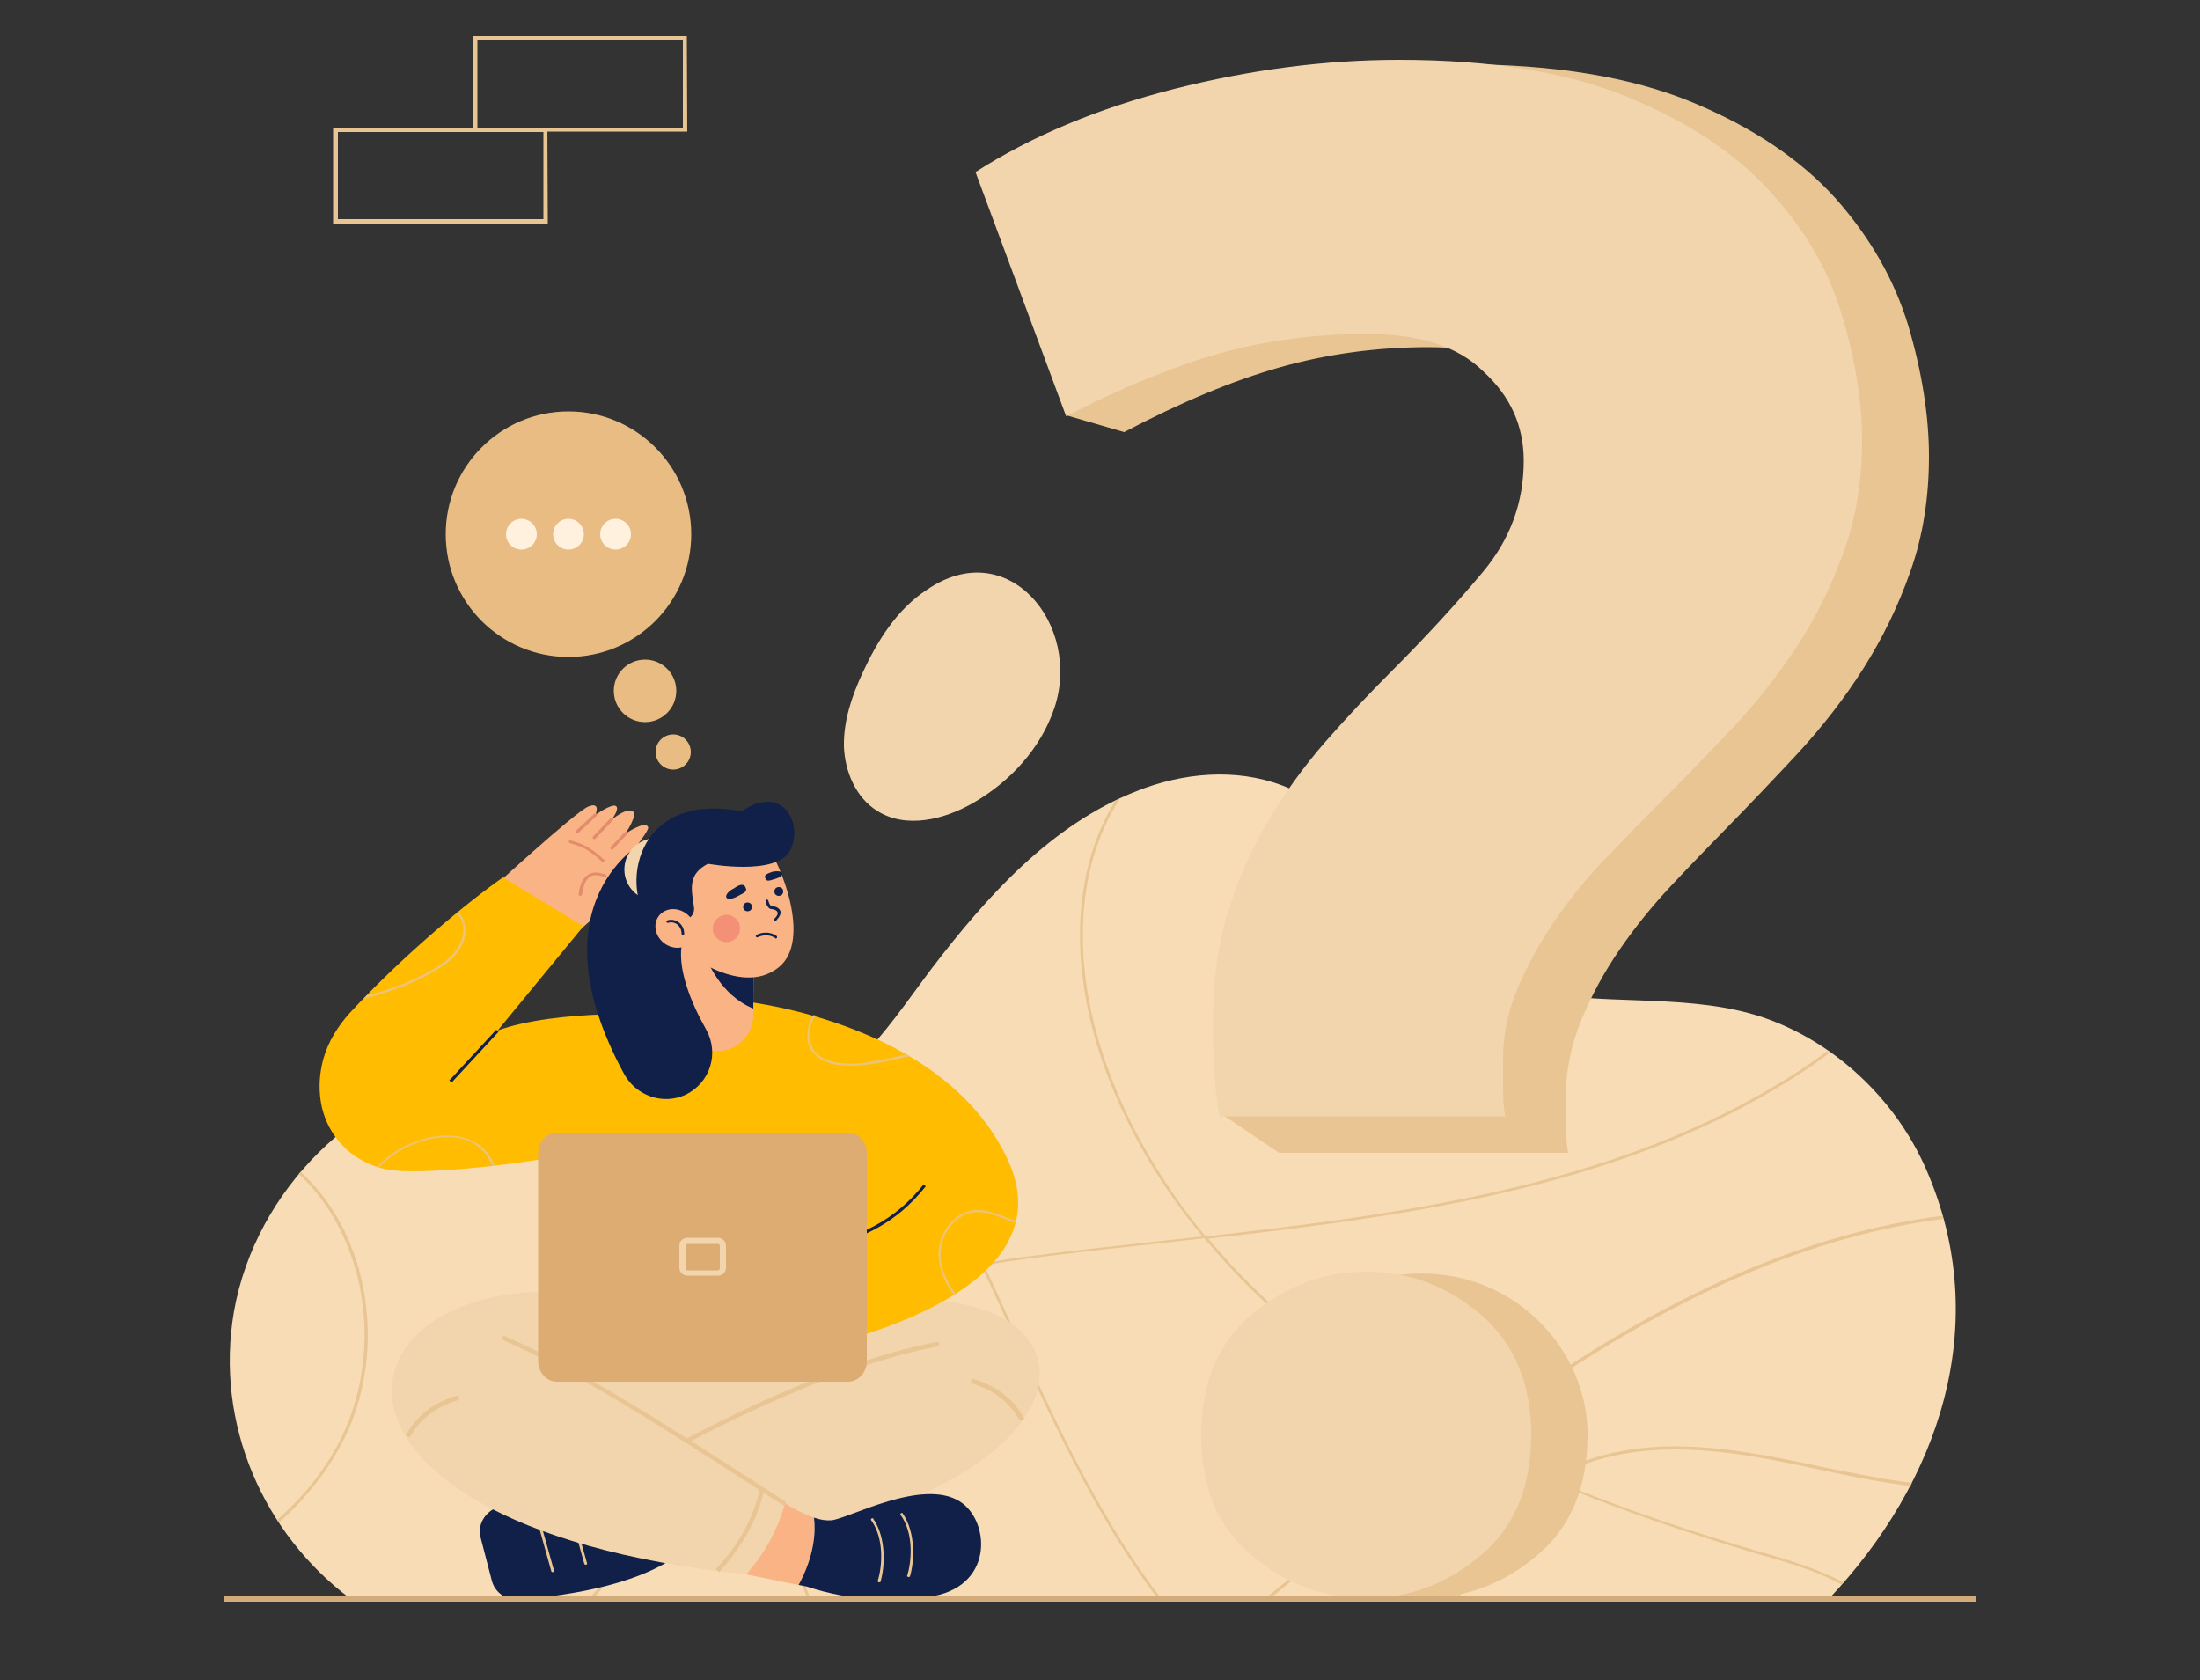 <?xml version="1.0" encoding="utf-8"?>
<!-- Generator: Adobe Illustrator 24.2.3, SVG Export Plug-In . SVG Version: 6.00 Build 0)  -->
<svg version="1.1" id="Layer_1" xmlns="http://www.w3.org/2000/svg" xmlns:xlink="http://www.w3.org/1999/xlink" x="0px" y="0px"
	 viewBox="0 0 500 381.8" style="enable-background:new 0 0 500 381.8;" xml:space="preserve">
<rect x="0" y="0" width="500" height="381.8" fill="#333333" stroke="none"/>
<style type="text/css">
	.st0{fill:#F7DCB5;}
	.st1{fill:#E8C592;}
	.st2{fill:#F2D5AD;}
	.st3{fill:#E8BC82;}
	.st4{fill:#FFF1DE;}
	.st5{fill:#102048;}
	.st6{fill:#F9B384;}
	.st7{fill:#E28B6D;}
	.st8{fill:#FFBC00;}
	.st9{opacity:0.8;}
	.st10{opacity:0.4;fill:#EB5D60;enable-background:new    ;}
	.st11{fill:#DDAC72;}
	.st12{fill:#D3AA79;}
</style>
<g id="OBJECTS">
	<g>
		<g>
			<g>
				<path class="st0" d="M437.7,265.6c-6.5-14.8-19-27.2-34.1-33.3c-15.7-6.4-33.7-4-50.1-6.2c-14.3-1.8-24.7-8.2-33.2-19.6
					c-8.2-10.9-15.5-22.9-28.9-28c-10.6-4-22.6-2.9-33.1,1.3c-19.4,7.6-34,23.9-46.4,40.1c-11.2,14.8-20.4,31-41.3,31.5
					s-40.7-11.4-61.7-8.2c-27.7,4.2-50.8,27.3-55.7,54.7c-4.5,25.8,6.8,50.7,26.4,65.4h336.1C440.4,337.2,453.3,301.1,437.7,265.6z"
					/>
				<g>
					<path class="st1" d="M133.8,363.4h0.9c6.4-7.1,11.5-15.6,14.6-25.1c5.2-15.4,5-31.5-0.6-45.5c-2.8-7-6.9-13.6-10.8-20
						c-4-6.4-8.1-13.1-10.9-20.2c-1.2-3-2-6.1-2.5-9.4c-0.2,0-0.4-0.1-0.7-0.1c0.5,3.3,1.4,6.6,2.6,9.7c2.8,7.2,7,13.9,11,20.3
						c3.9,6.3,8,12.9,10.8,19.8c5.5,13.8,5.7,29.8,0.6,45C145.5,347.7,140.4,356.3,133.8,363.4z"/>
					<path class="st1" d="M414.1,334.1c6.9,1.5,13.6,2.8,20.1,3.6c0.1-0.2,0.2-0.4,0.3-0.7c-6.5-0.8-13.2-2.2-20.3-3.6
						c-10.6-2.3-22.2-4.7-33.6-4.7c-7.1,0-14.1,1-20.9,3.5c-2.6,1-5,2.2-7.4,3.6c-6.1-2.6-12.3-5.5-18.3-8.6
						c4.4-3.3,8.9-6.6,13.4-9.7c33.5-23.4,64.5-36.7,94.3-40.5c-0.1-0.2-0.1-0.4-0.2-0.7c-30,3.8-61,17.1-94.6,40.6
						c-4.6,3.2-9.2,6.5-13.7,10c-6.8-3.5-13.6-7.4-20.2-11.7c-11.9-7.8-26-18.9-38.4-33.7c47.8-5.4,96.6-12.1,136.3-38.7
						c1.5-1,3.2-2.2,4.9-3.5c-0.2-0.1-0.4-0.3-0.6-0.4c-1.6,1.3-3.3,2.4-4.7,3.4c-39.8,26.6-88.6,33.3-136.5,38.7
						c-8.7-10.5-16.5-22.9-21.9-37.3c-8.4-22.4-8-44.3,1.2-60.2c0.4-0.7,0.8-1.4,1.3-2.1c-0.4,0.2-0.7,0.4-1.1,0.5
						c-0.2,0.4-0.4,0.7-0.7,1.2c-9.3,16-9.8,38.2-1.3,60.8c5.4,14.3,13.1,26.6,21.8,37.1c-2.8,0.3-5.5,0.6-8.3,0.9
						c-10,1.1-20.3,2.2-30.3,3.5c-3.6,0.4-7.4,1-11.1,1.7c-7.9-16.7-16.6-33.1-27.9-47.1c-0.1,0.1-0.3,0.3-0.5,0.5
						c11.2,13.9,19.8,30.1,27.7,46.7c-16.1,3.1-31.8,8.9-40.2,22.3c-7.8,12.6-7.8,30,0,51.7c0.3,0.7,0.5,1.5,0.8,2.2h0.7
						c-0.3-0.8-0.6-1.6-0.9-2.4c-7.8-21.5-7.8-38.7-0.1-51.1c8.3-13.3,23.8-19,39.9-22.1c2.8,5.9,5.5,11.9,8.2,17.8l0.3,0.7
						c9.3,20.6,19,40.5,31.6,57.1h0.8c-12.8-16.6-22.5-36.7-31.9-57.4l-0.3-0.7c-2.7-5.9-5.3-11.8-8.1-17.7
						c3.6-0.7,7.3-1.2,10.9-1.7c10-1.3,20.3-2.4,30.3-3.5c2.9-0.3,5.8-0.7,8.8-1c12.5,15,26.8,26.3,38.8,34.2
						c6.5,4.2,13.2,8.1,20,11.6c-11.5,8.7-22.7,17.8-33.6,26.8c-3.8,3.1-7.6,6.2-11.5,9.4h1.1c3.6-3,7.2-5.9,10.8-8.8
						c11-9,22.3-18.2,33.9-27c6.1,3.1,12.2,5.9,18.3,8.6c-8.3,5.3-15.1,13.5-19.2,23.4c-0.5,1.3-1,2.5-1.4,3.8h0.7
						c0.4-1.2,0.8-2.4,1.3-3.5c4.1-10,10.9-18.2,19.3-23.4c17,7.2,33.7,12.6,48.1,16.9l0.5,0.1c6.1,1.8,12.3,3.6,17.7,6.6
						c0.1-0.1,0.3-0.4,0.4-0.5c-5.6-3-11.8-4.9-18-6.7l-0.5-0.1c-14.2-4.2-30.8-9.5-47.6-16.6c2.2-1.3,4.5-2.4,6.9-3.3
						C377.5,326.3,396.9,330.4,414.1,334.1z"/>
					<path class="st1" d="M81.3,290.3c3,12.2,1.6,25.4-3.6,36.2c-3.5,7.1-8.5,13.5-14.7,18.9c0.1,0.2,0.2,0.4,0.4,0.6
						c6.3-5.6,11.4-12.1,14.9-19.2c5.4-10.9,6.7-24.3,3.7-36.7c-2.4-9.7-7.1-17.8-13.7-23.8c-0.1,0.1-0.3,0.4-0.4,0.5
						C74.3,272.7,78.9,280.8,81.3,290.3z"/>
				</g>
			</g>
			<path class="st2" d="M234.3,135.5c5.9,6,8.5,16.1,5.3,25.5c-3.1,9.1-10,16.6-18.3,21.4c-6.7,3.9-15.4,6-21.9,1.9
				c-4.9-3-7.4-9-7.6-14.7c-0.1-5.8,1.8-11.4,4.2-16.6c3.4-7.4,7.9-14.6,14.7-19C219.9,127.7,228.6,129.7,234.3,135.5z"/>
		</g>
		<g>
			<path class="st1" d="M156.2,29.9h-48.8V8.2h48.7L156.2,29.9L156.2,29.9z M108.5,29h46.7V9.2h-46.7V29z"/>
			<path class="st1" d="M124.5,50.8H75.7V29h48.7L124.5,50.8L124.5,50.8z M76.8,49.8h46.7V30H76.8V49.8z"/>
		</g>
		<g>
			<g>
				<path class="st1" d="M433.7,74c-3.2-10.5-8.7-20.1-16.6-29c-8-8.8-18.8-16.1-32.6-21.8s-31.3-8.6-52.5-8.6
					c-16.9,0-34.2,2.3-51.7,6.8c-17.6,4.6-32.8,11.1-45.8,19.5l16.9,46.2l-9,7.3l13.1,3.8c12.9-6.8,24.7-11.7,35.3-14.7
					s21.9-4.6,33.8-4.6s20.9,2.9,27.1,8.6c6.1,5.8,9.2,12.7,9.2,20.8c0,9.8-3.2,18.5-9.4,26.1c-6.3,7.6-13.3,15.3-20.9,23.1
					c-5.3,5.4-10.4,11-15.4,16.7c-5,5.8-9.4,11.9-13.2,18.6c-3.8,6.6-6.9,13.7-9.2,21.3c-2.3,7.6-3.5,16.2-3.5,25.6
					c0,3,0.1,6.7,0.2,10.9c0,0.8,0.1,1.6,0.1,2.3h-12.4l13.5,9.1h65.7c-0.4-2-0.5-4.4-0.5-7.1s0-4.7,0-6.1c0-5.8,1.2-11.4,3.5-17
					s5.2-10.9,8.7-16s7.4-9.9,11.7-14.5c4.3-4.6,8.5-8.9,12.4-12.9c5.3-5.4,10.8-11.2,16.4-17.2c5.6-6.1,10.6-12.5,14.9-19.3
					s7.9-14.1,10.7-22.1c2.8-7.9,4.2-16.6,4.2-26.1C438.4,94.5,436.8,84.5,433.7,74z"/>
				<path class="st2" d="M310.6,75.9c-11.8,0-22.9,1.5-33.4,4.4c-10.5,3-22.1,7.7-34.9,14.3l-20.6-55.5
					c12.8-8.2,27.9-14.5,45.2-18.9c17.4-4.4,34.4-6.6,51.1-6.6c20.9,0,38.2,2.8,51.8,8.4c13.6,5.6,24.3,12.6,32.2,21.2
					c7.9,8.5,13.4,17.8,16.5,28s4.7,19.8,4.7,29s-1.4,17.6-4.2,25.3c-2.8,7.7-6.3,14.9-10.6,21.4c-4.3,6.5-9.2,12.8-14.8,18.7
					c-5.6,5.9-11,11.5-16.2,16.7c-3.9,3.9-8,8.1-12.3,12.6c-4.3,4.4-8.1,9.1-11.5,14s-6.3,10.1-8.6,15.5c-2.3,5.4-3.4,10.9-3.4,16.5
					c0,1.3,0,3.3,0,5.9s0.1,4.9,0.5,6.9h-64.9c-0.7-3.3-1.1-7-1.3-11.1c-0.2-4.1-0.2-7.6-0.2-10.6c0-9.2,1.1-17.5,3.4-24.8
					s5.3-14.3,9.1-20.6c3.8-6.4,8.1-12.4,13-18s10-11,15.2-16.2c7.5-7.5,14.4-15,20.6-22.4s9.3-15.8,9.3-25.3c0-7.9-3-14.6-9.1-20.2
					C331.3,78.6,322.4,75.9,310.6,75.9z"/>
			</g>
			<g>
				<path class="st1" d="M360.8,326.1c0,11.8-3.8,21-11.5,27.4c-7.7,6.5-16.3,9.7-26,9.7s-18.3-3.2-26-9.7
					c-7.7-6.4-11.5-15.6-11.5-27.4s3.8-20.9,11.5-27.4c11.8-10,29.3-12.2,43.1-5.2C352.6,299.8,360.8,312.3,360.8,326.1z"/>
				<path class="st2" d="M348,326.1c0,11.8-3.8,21-11.5,27.4c-7.7,6.5-16.3,9.7-26,9.7s-18.3-3.2-26-9.7
					c-7.7-6.4-11.5-15.5-11.5-27.4c0-11.8,3.8-20.9,11.5-27.4c7.7-6.4,16.3-9.7,26-9.7s18.3,3.2,26,9.7
					C344.1,305.2,348,314.3,348,326.1z"/>
			</g>
		</g>
		<g>
			<g>
				<ellipse class="st3" cx="146.6" cy="157" rx="7.1" ry="7.1"/>
				<ellipse class="st3" cx="153" cy="170.9" rx="4" ry="4"/>
				<g>
					<ellipse class="st3" cx="129.2" cy="121.4" rx="27.9" ry="27.9"/>
					<g>
						<circle class="st4" cx="118.5" cy="121.4" r="3.5"/>
						<circle class="st4" cx="129.2" cy="121.4" r="3.5"/>
						<circle class="st4" cx="139.9" cy="121.4" r="3.5"/>
					</g>
				</g>
			</g>
			<g>
				<g>
					<g>
						<path class="st5" d="M109.2,349.3l2.6,10c0.7,2.6,3.2,4.4,6,4.2c8.5-0.6,26.3-2.7,36.4-10.2l-2.9-14.5
							c-14-0.8-27.1,0-38.4,3.8C110.2,343.7,108.5,346.5,109.2,349.3z"/>
						<path class="st1" d="M125.6,357.3c-0.1,0-0.3-0.1-0.3-0.2l-3.5-12.5c-0.1-0.2,0.1-0.4,0.2-0.4c0.2-0.1,0.4,0.1,0.4,0.2
							l3.5,12.5C125.9,357.1,125.8,357.3,125.6,357.3L125.6,357.3z"/>
						<path class="st1" d="M133.1,355.6c-0.1,0-0.3-0.1-0.3-0.2l-3.5-12.5c-0.1-0.2,0.1-0.4,0.2-0.4c0.2-0.1,0.4,0.1,0.4,0.2
							l3.5,12.5C133.5,355.4,133.4,355.6,133.1,355.6C133.2,355.6,133.1,355.6,133.1,355.6z"/>
					</g>
					<polygon class="st2" points="141.9,295.1 109.4,304.8 133.5,337.8 168.2,340.6 215.9,320.4 197.8,293 					"/>
					<path class="st2" d="M181.9,299.7c71.4-21.1,82.8,42-28.5,53.4c-3.9-4.4-8.5-12.1-10.4-18.5l58.8-27.2L181.9,299.7z"/>
					<path class="st6" d="M185,344.9c-3.3-1.1-6.5-3.2-6.5-3.2l-11.5,3.6l2.6,12.5l11.9,2.4C185.1,353.6,185.3,348.1,185,344.9z"/>
					<path class="st1" d="M143.3,335.1l-0.5-0.9c12.3-7.1,43.7-24.3,70.5-29.3l0.2,1C186.9,310.9,155.5,327.9,143.3,335.1z"/>
					<path class="st2" d="M141.9,295.1c-66.4-12.6-83.6,51.2,27.7,62.7c3.9-4.4,7-9.7,8.8-16.1c-17.1-11.4-36.2-22.3-57.2-32.7
						L141.9,295.1z"/>
					<path class="st1" d="M178.2,342.2c-3.2-2-6.5-4.1-10-6.4c-17.5-11.3-37.3-24.1-54.2-31.4l0.4-0.9c16.9,7.3,36.8,20.2,54.4,31.5
						c3.5,2.2,6.8,4.4,9.9,6.4L178.2,342.2z"/>
					<path class="st1" d="M93.1,326.7l-0.9-0.5c2.5-4.5,6.5-7.6,11.9-9.1l0.3,1C99.2,319.6,95.5,322.4,93.1,326.7z"/>
					<path class="st1" d="M231.8,322.9c-2.4-4.3-6.1-7.1-11.2-8.6l0.3-1c5.4,1.5,9.4,4.5,11.9,9.1L231.8,322.9z"/>
					<path class="st1" d="M163.4,357.3l-0.7-0.7c5.3-5.7,8.6-11.7,10-18.3l1,0.2C172.2,345.2,168.8,351.4,163.4,357.3z"/>
					<g>
						<path class="st5" d="M218.1,341.2c-8.5-5.3-25,3.8-29.1,4.3c-1.2,0.1-2.6-0.1-4-0.6c0.4,3.2,0.1,8.7-3.5,15.3l2,0.4
							c0,0,14,5.1,28.8,2.1C226.1,360,224.8,345.3,218.1,341.2z"/>
						<path class="st1" d="M206.5,358.4h-0.1c-0.2-0.1-0.3-0.2-0.2-0.4c1-3.2,1.5-9.5-1.5-13.7c-0.1-0.1-0.1-0.4,0.1-0.4
							c0.1-0.1,0.4-0.1,0.4,0.1c3,4.4,2.6,11,1.6,14.3C206.8,358.3,206.6,358.4,206.5,358.4z"/>
						<path class="st1" d="M199.8,359.6h-0.1c-0.2-0.1-0.3-0.2-0.2-0.4c1-3.2,1.5-9.5-1.5-13.7c-0.1-0.1-0.1-0.4,0.1-0.4
							c0.1-0.1,0.4-0.1,0.4,0.1c3,4.4,2.6,11,1.6,14.3C200.1,359.6,200,359.6,199.8,359.6z"/>
					</g>
				</g>
				<g>
					<g>
						<path class="st6" d="M130.1,212.8c0,0,16.7-14.2,16.1-16.9c-0.4-1.9-5.2,0.9-5.2,0.9s6.7-7.9,6.3-8.8
							c-0.6-1.7-5.2,1.5-5.2,1.5s3.1-4.5,1.6-5.2s-4.7,2-4.7,2s1.9-2.5,1-3.1c-0.9-0.7-4.7,2-4.7,2s1.4-3.1-1.6-1.9
							s-23.4,20-23.4,20L130.1,212.8z"/>
						<g>
							<path class="st7" d="M137,195.9c-0.1,0-0.1,0-0.2-0.1c-2.9-2.6-4.1-3.3-7.3-4.2c-0.2-0.1-0.3-0.2-0.2-0.4s0.2-0.3,0.4-0.2
								c3.3,1,4.6,1.7,7.6,4.4c0.1,0.1,0.1,0.4,0,0.5C137.1,195.9,137,195.9,137,195.9z"/>
							<path class="st7" d="M131.9,203.6L131.9,203.6c-0.2,0-0.4-0.2-0.4-0.4c0.3-2.4,1.1-3.8,2.3-4.5c1-0.6,2.4-0.5,3.9,0.1
								c0.1,0.1,0.2,0.3,0.2,0.4c-0.1,0.1-0.3,0.2-0.4,0.2c-1.4-0.6-2.5-0.7-3.3-0.2c-1,0.5-1.6,1.9-1.9,4
								C132.2,203.5,132.1,203.6,131.9,203.6z"/>
							<path class="st7" d="M131.1,189.4c-0.1,0-0.2,0-0.2-0.1c-0.1-0.1-0.1-0.4,0-0.5l4.2-3.9c0.1-0.1,0.4-0.1,0.5,0s0.1,0.4,0,0.5
								l-4.2,3.9C131.3,189.4,131.2,189.4,131.1,189.4z"/>
							<path class="st7" d="M135,190.7c-0.1,0-0.1,0-0.2-0.1c-0.1-0.1-0.1-0.4,0-0.5l4-4.2c0.1-0.1,0.4-0.1,0.5,0s0.1,0.4,0,0.5
								l-4,4.2C135.2,190.7,135.1,190.7,135,190.7z"/>
							<path class="st7" d="M139,193.1c-0.1,0-0.1,0-0.2-0.1c-0.1-0.1-0.1-0.4,0-0.5l3.2-3.4c0.1-0.1,0.4-0.1,0.5,0s0.1,0.4,0,0.5
								l-3.2,3.4C139.2,193.1,139.1,193.1,139,193.1z"/>
						</g>
					</g>
					<g>
						<path class="st8" d="M193.3,307.9l-61.2,2.4l-6.8-55.8c0,0,20.5-19.4,28.4-26.6l13.3-0.7C208.3,246,201.6,269.5,193.3,307.9z"
							/>
						<path class="st8" d="M167,227.3c0,0,47.2,4,62.1,36.4c14.6,31.7-45.3,42.9-45.3,42.9L167,227.3z"/>
						<path class="st8" d="M113.1,234.2l19.5-23.7l-18.3-11.1c-7.6,5.3-22.3,17.3-34.8,30.8c-2.7,3-4.9,6.5-6,10.4
							c-0.9,3.3-1.1,6.5-0.6,9.7l0,0c1.3,8.3,7.9,14.7,16.6,15.7c7.4,0.9,35.8-1.3,58.8-8.1l6.8-26.1
							C151.7,229.9,125.8,229.5,113.1,234.2z"/>
					</g>
					<g class="st9">
						<path class="st1" d="M206.5,240.1c0.1,0,0.2-0.1,0.3-0.1c-0.2-0.1-0.4-0.2-0.7-0.4c-3.5,0.8-7,1.6-10.5,2
							c-2.1,0.2-9.2,0.7-11.2-4c-1-2.4-0.2-5,0.9-6.8c-0.1-0.1-0.3-0.1-0.5-0.1c-1.2,1.9-1.9,4.7-0.9,7.1c2.2,5,9.6,4.5,11.8,4.3
							C199.2,241.8,202.9,240.9,206.5,240.1z"/>
						<path class="st1" d="M228.5,276.6c-2.2-0.9-4.6-1.8-7-1.6c-4.3,0.4-8,4.7-8.2,9.5c-0.1,3.3,1.1,6.7,3.5,9.8
							c0.1-0.1,0.3-0.2,0.4-0.3c-2.3-3-3.6-6.3-3.4-9.5c0.2-4.6,3.7-8.6,7.7-9c2.3-0.2,4.5,0.6,6.8,1.5c0.8,0.3,1.6,0.7,2.5,0.9
							c0.1-0.1,0.1-0.3,0.1-0.5C230.1,277.2,229.3,276.9,228.5,276.6z"/>
						<path class="st1" d="M109.3,260.5c-3-2.4-7.5-3.1-12.6-1.8c-4.5,1.2-8.3,3.5-11,6.5c0.1,0.1,0.4,0.1,0.5,0.1
							c2.6-2.9,6.3-5,10.6-6.2c4.9-1.3,9.3-0.7,12.1,1.7c1.3,1.1,2.3,2.5,3,4.1c0.1,0,0.4,0,0.5-0.1
							C111.8,263.2,110.8,261.7,109.3,260.5z"/>
						<path class="st1" d="M82.7,227c5.5-1.4,10.9-3.3,15.9-6.2c1.9-1.1,4-2.4,5.5-4.5c1.6-2.2,2.1-4.7,1.4-6.9
							c-0.3-0.8-0.7-1.6-1.4-2.2c-0.1,0.1-0.3,0.2-0.4,0.3c0.6,0.5,1,1.2,1.3,2c0.7,2,0.1,4.4-1.3,6.4c-1.4,1.9-3.5,3.3-5.3,4.4
							c-4.7,2.7-9.8,4.6-15,5.9C83.1,226.5,82.9,226.7,82.7,227z"/>
					</g>
					<g>
						<path class="st6" d="M171.3,214.9v0.9l-0.1,13.4v1.5c0,2.3-1,4.4-2.4,5.8c-1.5,1.5-3.6,2.4-5.8,2.4c-4.6,0-8.4-3.7-8.4-8.3
							l-0.1-16.6L171.3,214.9z"/>
						<path class="st5" d="M171.3,215.8l-0.1,13.4c-7.5-3-10.5-11.1-10.5-11.1L171.3,215.8z"/>
						<path class="st6" d="M174.3,192.3c2.7,3.2,10.5,21.4,2.6,27.6c-8.9,7-22.5-4.5-22.5-4.5l-1.8-21.2l11.8-3.1L174.3,192.3z"/>
						<path class="st5" d="M146.6,191.1c0,0-26.1,13.6-4.8,52.9c2.7,5,8.8,7.2,14,4.8l0,0c5.6-2.7,7.7-9.4,4.7-14.8
							c-3.5-6.2-6.8-14.2-5.4-20.1L146.6,191.1z"/>
						<ellipse class="st2" cx="149" cy="197.6" rx="7.1" ry="7.1"/>
						<path class="st5" d="M157.7,206c-0.7-4.4-1.2-7.4,3.2-9.7c0,0,15.7,2.9,18.7-3.1c3-5.9-1.6-15.3-11.1-8.8
							c-24.5-4.8-27.8,18.1-20.3,25.8l7.3-1.1C157,208.9,158,207.5,157.7,206z"/>
						<g>
							<circle class="st5" cx="169.9" cy="206.1" r="1"/>
							<circle class="st5" cx="177" cy="202.6" r="1"/>
							<path class="st5" d="M176.2,209.3c-0.1,0-0.1,0-0.2-0.1c-0.1-0.1-0.1-0.3,0-0.4c0.4-0.4,0.9-1,0.7-1.5s-1-0.7-1.4-0.7
								c-0.8,0-1.3-1.5-1.3-1.8c0-0.1,0.1-0.3,0.2-0.4c0.1,0,0.3,0.1,0.4,0.2c0.1,0.6,0.5,1.3,0.7,1.3c0.4,0,1.6,0.2,2,1
								c0.3,0.6,0,1.3-0.8,2.2C176.4,209.3,176.3,209.3,176.2,209.3z"/>
							<path class="st5" d="M176.3,213.3c-0.1,0-0.1,0-0.1-0.1c-2-1.3-3.9-0.2-4-0.2c-0.1,0.1-0.3,0-0.4-0.1c-0.1-0.1,0-0.3,0.1-0.4
								s2.3-1.3,4.6,0.2c0.1,0.1,0.1,0.3,0.1,0.4S176.4,213.3,176.3,213.3z"/>
							<path class="st5" d="M169.4,201.6c0.6,1.1-0.4,1.3-1.6,2c-1.2,0.7-2.4,0.9-2.7,0.4s0.4-1.5,1.7-2.1
								C167.9,201.1,169,200.7,169.4,201.6z"/>
							<path class="st5" d="M173.9,199.5c0.3,1,1,0.6,2.1,0.3s1.9-0.8,1.8-1.3c-0.1-0.5-1.1-0.6-2.2-0.4
								C174.5,198.5,173.6,198.8,173.9,199.5z"/>
						</g>
						<ellipse class="st10" cx="165.1" cy="211" rx="3.1" ry="3.1"/>
						
							<ellipse transform="matrix(0.611 -0.792 0.792 0.611 -107.363 203.576)" class="st6" cx="153.4" cy="211" rx="4.2" ry="4.7"/>
						<path class="st5" d="M155.2,212.5c-0.1,0-0.3-0.1-0.3-0.3c0-0.9-0.4-1.7-1.1-2.2c-0.6-0.4-1.3-0.5-1.9-0.3
							c-0.1,0.1-0.3,0-0.4-0.1c-0.1-0.1,0-0.3,0.1-0.4c0.8-0.3,1.7-0.2,2.5,0.3c0.9,0.6,1.4,1.6,1.4,2.7
							C155.5,212.4,155.4,212.5,155.2,212.5z"/>
					</g>
					<g>
						
							<rect x="99.9" y="239.6" transform="matrix(0.679 -0.734 0.734 0.679 -141.574 156.184)" class="st5" width="15.7" height="0.7"/>
						<path class="st5" d="M188,283.6l-0.2-0.7c7.8-2.4,15.3-5.2,22.1-13.7l0.5,0.4C203.5,278.3,195.9,281.2,188,283.6z"/>
					</g>
				</g>
				<g>
					<g>
						<path class="st11" d="M192.7,257.4h-66.1c-2.4,0-4.3,2.1-4.3,4.7v47.2c0,2.6,1.9,4.7,4.3,4.7h66.1c2.4,0,4.3-2.1,4.3-4.7
							v-47.2C197,259.5,195.1,257.4,192.7,257.4z"/>
					</g>
					<g>
						<path class="st2" d="M163.2,282.7c0.2,0,0.4,0.2,0.4,0.5v5c0,0.3-0.2,0.5-0.4,0.5h-7c-0.2,0-0.4-0.2-0.4-0.5v-5
							c0-0.3,0.2-0.5,0.4-0.5H163.2 M163.2,281.3h-7c-1,0-1.8,0.8-1.8,1.8v5c0,1,0.8,1.8,1.8,1.8h7c1,0,1.8-0.8,1.8-1.8v-5
							C165,282.2,164.2,281.3,163.2,281.3L163.2,281.3z"/>
					</g>
				</g>
			</g>
		</g>
		<polyline class="st12" points="449.2,362.7 449.2,364 50.8,364 50.8,362.7 		"/>
	</g>
</g>
</svg>
